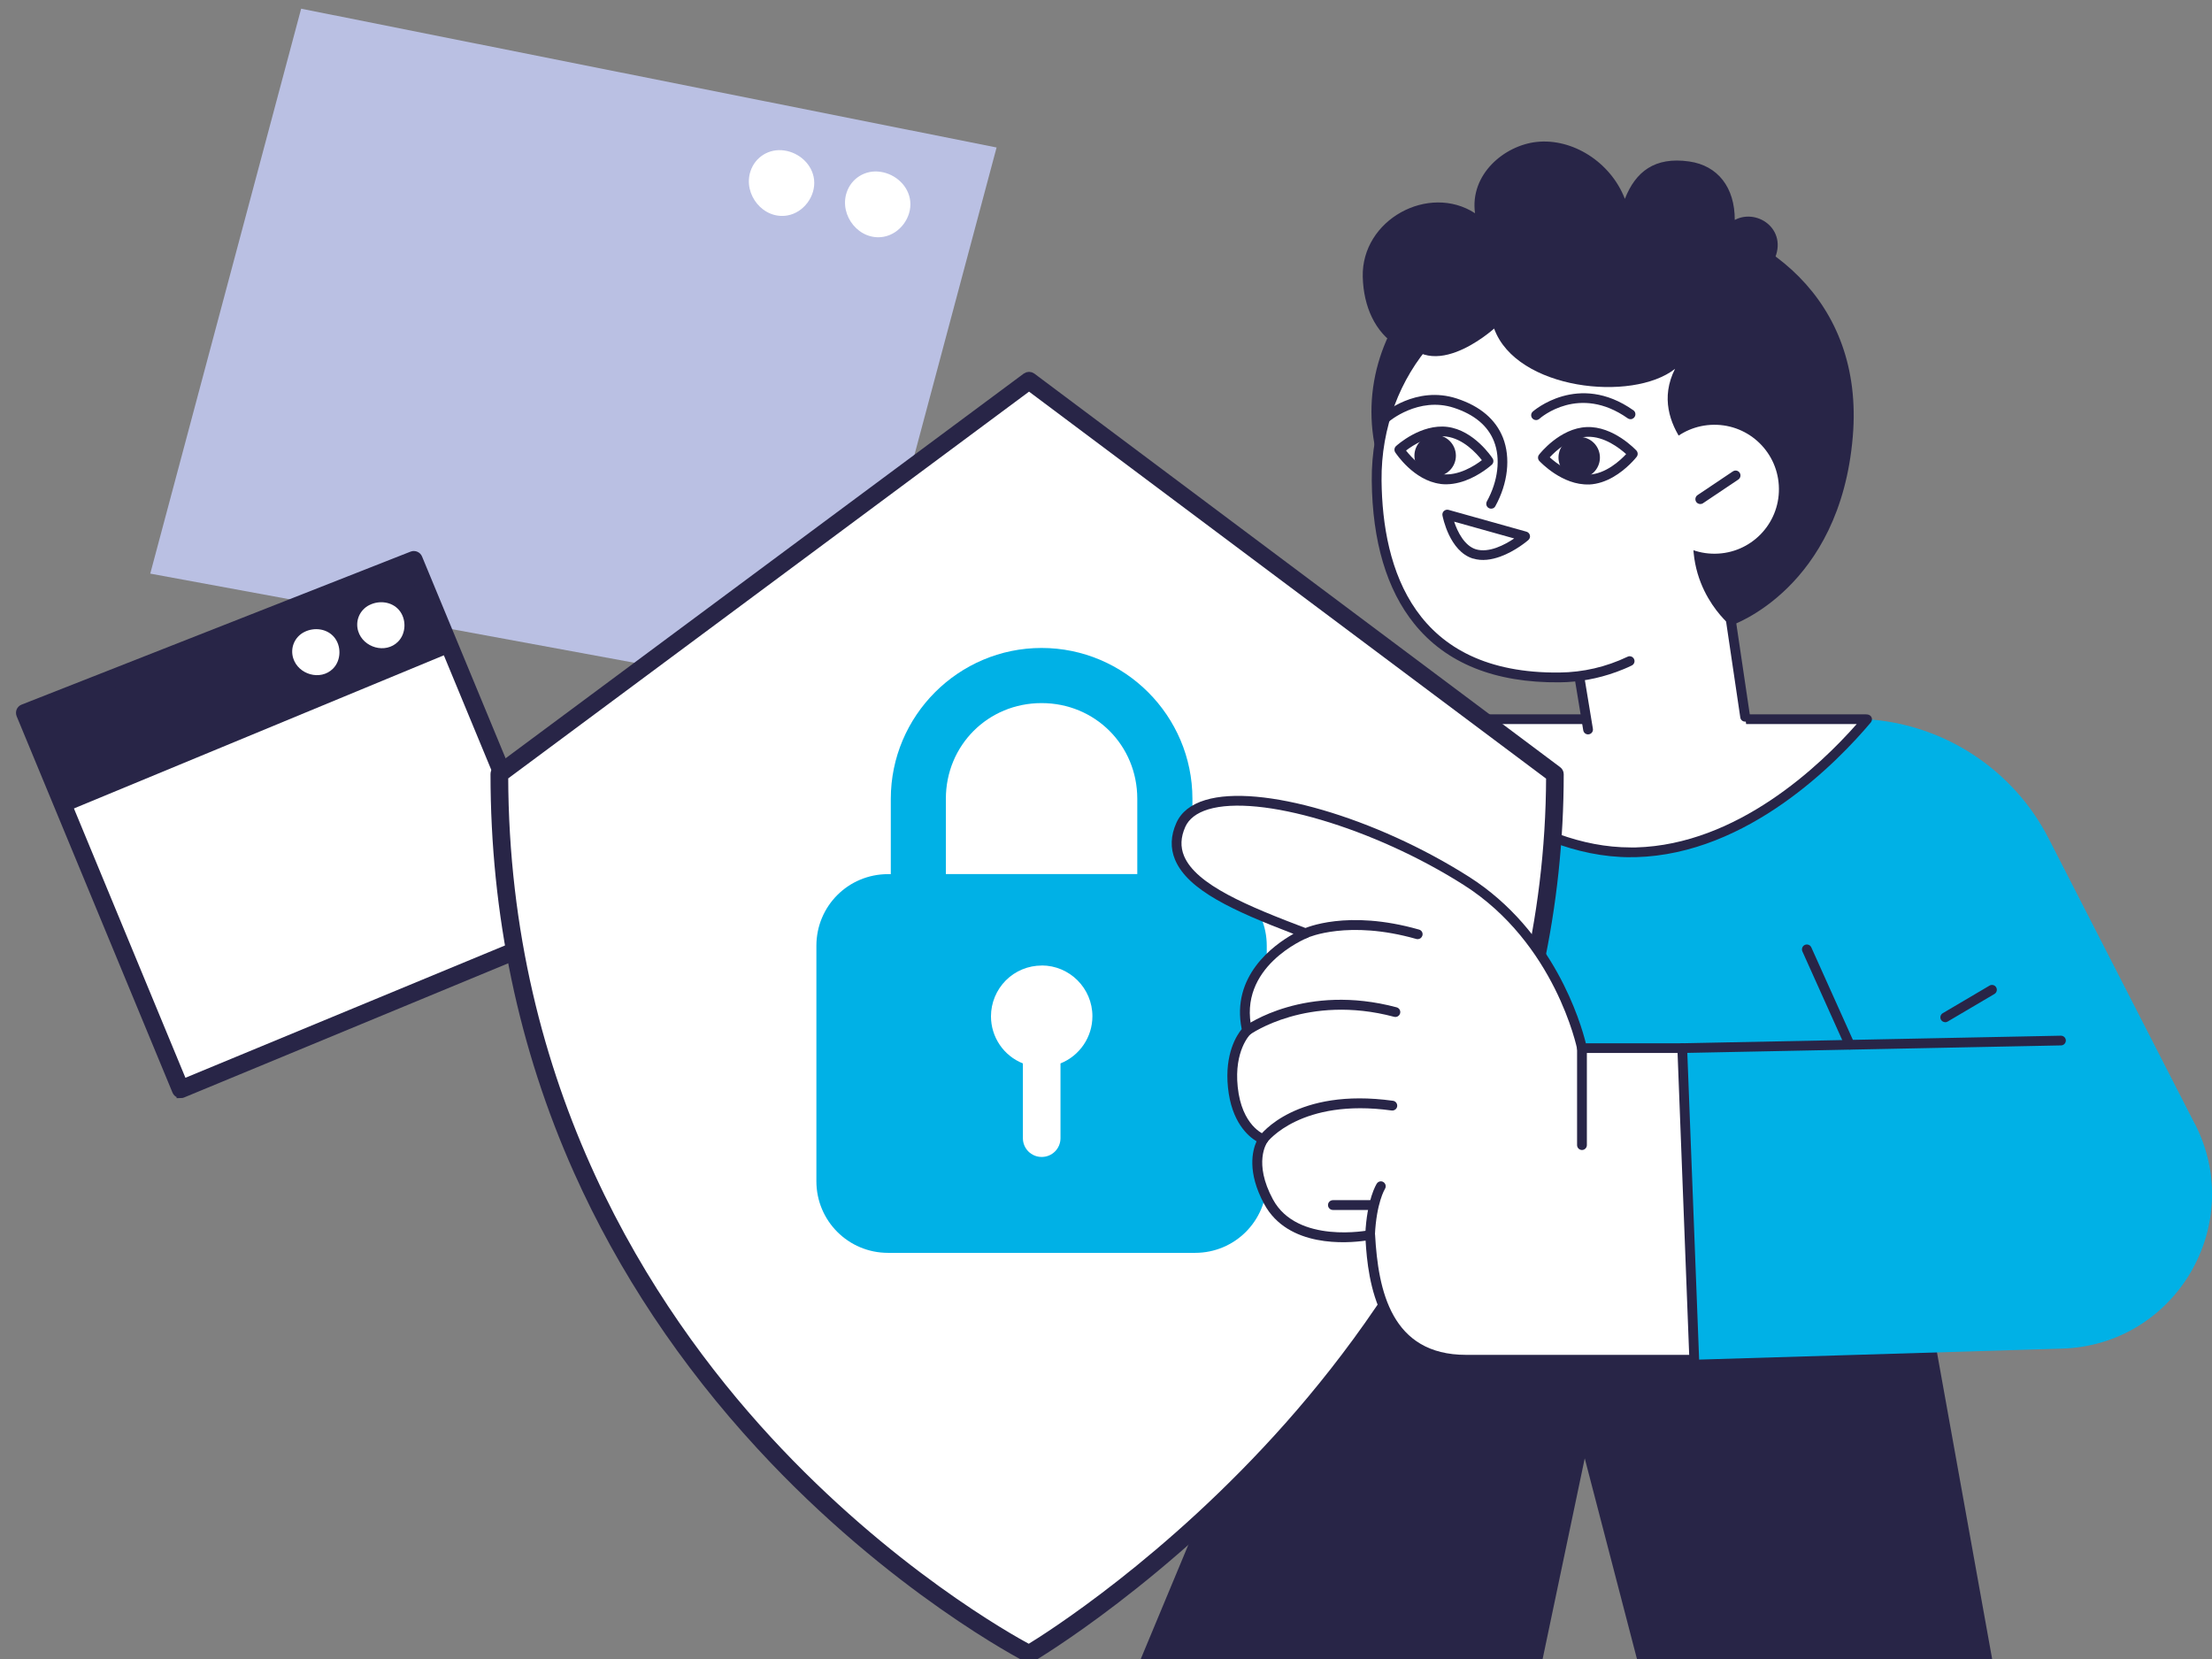 <svg xmlns="http://www.w3.org/2000/svg" id="Calque_1" viewBox="0 0 280 210"><rect x="0" y="0" width="280" height="210" fill="#808080" stroke="none"/><defs><style>.cls-1{fill:#00b1e6;}.cls-2{fill:#fff;}.cls-3{fill:#bac0e3;}.cls-4,.cls-5{fill:#282547;}.cls-5{stroke:#282547;stroke-miterlimit:10;}</style></defs><polygon class="cls-3" points="126.15 18.67 107.39 88.88 19.02 72.61 38.12 1.1 126.15 18.67"></polygon><path class="cls-2" d="M111.45,21.75c-1.9-.29-3.7,.81-4.29,2.65-.94,2.91,1.62,6.12,4.7,5.57,2.05-.37,3.58-2.45,3.36-4.51-.21-1.95-1.87-3.43-3.76-3.71Z"></path><path class="cls-2" d="M99.28,19.05c-1.9-.29-3.7,.81-4.29,2.65-.94,2.91,1.62,6.12,4.7,5.57,2.05-.37,3.58-2.45,3.36-4.51-.21-1.95-1.87-3.43-3.76-3.71Z"></path><polygon class="cls-4" points="162.49 166.59 144.4 210 195.27 210 200.6 184.6 207.21 210 252.17 210 244.36 166.59 162.49 166.59"></polygon><path class="cls-1" d="M277.83,142.27c-4.62-9.03-18.5-36.12-18.5-36.12-4.5-8.79-13.33-14.55-23.19-15.12h-58.89c-11,0-21.6,4.17-29.66,11.66l-13.32,12.39-2.32-26.85-41.63,3.2-1.47,49.72c-1,33.73,41.75,49.04,62.39,22.34l11.26-15.09v18.18h46.17l5.8,5.54s29.74-.9,46.56-1.41c14.35-.44,23.35-15.67,16.81-28.45Z"></path><path class="cls-2" d="M236.36,91.05c-.07,0-.14-.01-.21-.02h-58.89c-.21,0-.41,.01-.62,.01,4.75,5.5,16.53,17.21,30.45,16.83,13.79-.37,24.78-11.49,29.28-16.83Z"></path><path class="cls-4" d="M206.43,108.51c-14,0-25.8-11.88-30.27-17.06-.16-.18-.19-.44-.1-.66,.1-.22,.31-.36,.55-.36h.25c.13-.01,.25-.01,.38-.01h58.89l.25,.02c.23,.02,.44,.16,.53,.37,.09,.21,.05,.46-.1,.64-4.21,5-15.54,16.67-29.73,17.05-.22,0-.45,0-.67,0Zm-28.44-16.86c4.9,5.43,15.79,15.62,28.44,15.62,.21,0,.42,0,.64,0,12.83-.35,23.31-10.35,27.96-15.62h-57.04Z"></path><polygon class="cls-2" points="200.46 82.35 200.46 95.31 216.94 95.31 216.94 71.08 200.46 82.35"></polygon><polygon class="cls-2" points="52.39 70.86 71.76 117.65 22.87 137.88 3.14 90.24 52.39 70.86"></polygon><polygon class="cls-4" points="8.33 102.76 57.22 82.52 52.39 70.86 3.14 90.24 8.33 102.76"></polygon><path class="cls-5" d="M22.87,138.5c-.08,0-.16-.02-.24-.05-.15-.06-.27-.18-.33-.33L2.57,90.47c-.06-.15-.06-.33,0-.48,.06-.15,.19-.27,.34-.33l49.25-19.37c.31-.12,.67,.03,.8,.34l19.37,46.78c.13,.31-.02,.68-.33,.81l-48.89,20.24c-.08,.03-.16,.05-.24,.05ZM3.95,90.58l19.25,46.5,47.75-19.77-18.9-45.65L3.95,90.58Z"></path><path class="cls-2" d="M46.77,76.58c-1.23,.61-1.83,1.99-1.43,3.31,.64,2.09,3.46,2.92,5.04,1.34,1.05-1.05,1.09-2.9,.12-4.02-.92-1.06-2.5-1.24-3.72-.63Z"></path><path class="cls-2" d="M38.54,79.99c-1.23,.61-1.83,1.99-1.43,3.31,.64,2.09,3.46,2.92,5.04,1.34,1.05-1.05,1.09-2.9,.12-4.02-.92-1.06-2.5-1.24-3.73-.63Z"></path><path class="cls-2" d="M130.26,48.85L63.21,97.97c0,77.32,67.05,111.39,67.05,111.39,0,0,66.56-38.76,66.56-111.35l-66.56-49.15Z"></path><path class="cls-5" d="M130.26,209.97c-.1,0-.19-.02-.28-.07-.17-.09-17.05-8.78-33.7-26.83-9.78-10.61-17.57-22.33-23.16-34.83-6.99-15.64-10.53-32.55-10.53-50.27,0-.2,.09-.38,.25-.5l67.05-49.78c.22-.16,.52-.16,.74,0l66.56,49.82c.16,.12,.25,.3,.25,.49,0,16.65-3.52,32.89-10.45,48.28-5.55,12.3-13.28,24.09-22.98,35.03-16.52,18.62-33.27,28.48-33.43,28.58-.1,.06-.2,.08-.31,.08ZM63.83,98.28c.09,39.57,18.18,67.49,33.36,83.96,15.28,16.58,30.73,25.17,33.05,26.41,2.29-1.39,17.67-11.05,32.87-28.19,15.06-16.99,33-45.01,33.1-82.15l-65.95-49.36L63.83,98.28Z"></path><path class="cls-1" d="M131.85,82.02c-10.52,0-19.09,8.58-19.09,19.1v9.53h-.35c-5.03,0-9.07,4.04-9.07,9.07v29.8c0,5.03,4.05,9.07,9.07,9.07h38.87c5.03,0,9.07-4.05,9.07-9.07v-29.8c0-5.03-4.05-9.07-9.07-9.07h-.34v-9.53c0-10.52-8.58-19.1-19.1-19.1h0Zm0,6.98c6.77,0,12.11,5.34,12.11,12.11v9.53h-24.23v-9.53c0-6.77,5.34-12.11,12.11-12.11h0Zm0,33.21c3.55,0,6.43,2.88,6.43,6.43,0,2.63-1.6,4.99-4.04,5.97v9.46c0,1.32-1.06,2.38-2.38,2.38s-2.38-1.06-2.38-2.38v-9.46c-2.44-.97-4.04-3.33-4.04-5.96,0-1.71,.68-3.34,1.88-4.55,1.21-1.21,2.84-1.88,4.55-1.88h0Zm0,0"></path><path class="cls-4" d="M234.13,132.85c-.24,0-.46-.14-.56-.36l-5.42-12.06c-.14-.31,0-.68,.31-.82,.31-.14,.68,0,.82,.31l5.42,12.06c.14,.31,0,.68-.31,.82-.08,.04-.17,.05-.25,.05Z"></path><path class="cls-4" d="M246.23,129.39c-.21,0-.42-.11-.53-.3-.17-.29-.07-.67,.22-.84l5.92-3.49c.29-.17,.67-.08,.84,.22,.17,.29,.07,.67-.22,.84l-5.92,3.49c-.1,.06-.21,.09-.31,.09Z"></path><path class="cls-4" d="M212.94,133.29c-.34,0-.61-.27-.62-.6,0-.34,.26-.62,.6-.63l47.95-.96c.35,0,.62,.27,.63,.6,0,.34-.26,.62-.6,.63l-47.95,.96h-.01Z"></path><path class="cls-2" d="M212.94,132.67h-12.7s-2.66-13.56-14.64-21.18c-14.26-9.06-33.27-13.57-36.15-7.07-2.83,6.38,6.17,10.07,15.8,13.7,0,0-9.38,3.8-7.41,12.32,0,0-2.31,2.21-1.8,7.16,.57,5.49,3.86,6.59,3.86,6.59,0,0-2.1,2.8,.66,7.9,3.33,6.17,12.87,4.21,12.87,4.21,.31,5.53,1.37,15.8,12.13,15.8h28.9l-1.52-39.45Z"></path><path class="cls-4" d="M214.46,172.75h-28.9c-11.27-.01-12.41-10.81-12.7-15.71-2.34,.34-9.83,.93-12.84-4.64-2.18-4.04-1.49-6.76-.96-7.93-1.08-.65-3.17-2.44-3.62-6.8-.44-4.28,1.12-6.65,1.74-7.4-1.37-6.72,3.99-10.62,6.55-12.06-7.55-2.89-13.37-5.51-14.99-9.39-.61-1.46-.56-3.03,.16-4.64,.61-1.38,1.85-2.36,3.68-2.91,6.87-2.08,21.52,2.19,33.36,9.71,10.76,6.84,14.17,18.53,14.8,21.08h12.2c.33,0,.6,.26,.62,.59l1.52,39.46c0,.17-.06,.33-.17,.45-.12,.12-.28,.19-.44,.19Zm-41.02-17.05c.14,0,.27,.04,.38,.13,.14,.11,.23,.28,.24,.45,.39,7.08,2.05,15.22,11.51,15.22h28.25l-1.47-38.21h-12.1c-.3,0-.55-.21-.61-.5-.03-.13-2.76-13.4-14.36-20.77-11.38-7.23-25.89-11.52-32.34-9.57-1.47,.45-2.45,1.2-2.91,2.23-.58,1.31-.63,2.51-.15,3.67,1.52,3.64,7.97,6.32,15.6,9.21,.24,.09,.4,.32,.4,.57,0,.25-.15,.48-.38,.58-.36,.15-8.87,3.72-7.04,11.61,.05,.21-.02,.44-.18,.59-.08,.08-2.08,2.1-1.61,6.65,.51,4.98,3.33,6.03,3.45,6.07,.18,.07,.33,.22,.39,.4,.06,.19,.02,.39-.09,.55-.07,.1-1.8,2.59,.71,7.24,3.07,5.69,12.11,3.92,12.2,3.9,.04,0,.08-.01,.12-.01Z"></path><path class="cls-4" d="M173.44,156.93c-.37-.02-.63-.3-.62-.64,.2-4.49,1.41-6.39,1.46-6.47,.19-.29,.57-.37,.85-.18,.28,.19,.36,.57,.18,.85-.02,.04-1.08,1.77-1.27,5.85-.02,.33-.29,.59-.62,.59Z"></path><path class="cls-4" d="M173.76,153.16h-5.04c-.34,0-.62-.28-.62-.62s.28-.62,.62-.62h5.04c.34,0,.62,.28,.62,.62s-.28,.62-.62,.62Z"></path><path class="cls-4" d="M157.86,131.06c-.19,0-.38-.09-.5-.25-.2-.28-.14-.66,.14-.86,.31-.23,7.77-5.51,19.29-2.44,.33,.09,.53,.43,.44,.76-.09,.33-.43,.53-.76,.44-10.96-2.92-18.18,2.2-18.25,2.25-.11,.08-.24,.12-.36,.12Z"></path><path class="cls-4" d="M159.91,144.82c-.13,0-.25-.04-.36-.12-.27-.2-.33-.58-.14-.86,.18-.25,4.65-6.2,16.92-4.5,.34,.05,.57,.36,.53,.7-.05,.34-.36,.57-.7,.53-11.47-1.59-15.71,3.95-15.75,4.01-.12,.16-.31,.25-.5,.25Z"></path><path class="cls-4" d="M179.46,118.88c-.06,0-.11,0-.17-.02-8.65-2.46-13.71-.19-13.76-.17-.31,.14-.68,0-.82-.3-.14-.31-.01-.67,.3-.82,.22-.1,5.5-2.5,14.62,.1,.33,.09,.52,.43,.42,.76-.08,.27-.32,.45-.59,.45Z"></path><path class="cls-4" d="M200.25,145.57c-.34,0-.62-.28-.62-.62v-12.28c0-.34,.28-.62,.62-.62s.62,.28,.62,.62v12.28c0,.34-.28,.62-.62,.62Z"></path><path class="cls-4" d="M186.71,26.99c-.67-4.92,3.69-8.56,7.77-9.02,4.53-.51,9.39,2.52,11.2,7.2,1.35-3.43,3.77-5.36,8.15-4.73,3.61,.52,5.77,3.27,5.76,7.4,2.98-1.57,7.09,1.47,4.74,5.53-.65,1.13,4.77,29.49,5.15,33.63,.41,4.49-14.06,15.06-14.06,15.06-9.82-9.7,5.56-22.22,5.56-22.22,0,0-8.75,1.88-11.07-1.19-1.68-2.21-1.48-6.09-.9-9.28-1.55-1.31-2.54-3.19-2.98-5.24-1.24,2.66-4.33,4.97-8.88,4.64-4.3-.32-8.26-3.64-8.24-5.48-10.47,4.75-16.22-.69-16.41-8.24-.18-7.27,8.37-11.85,14.21-8.06Z"></path><path class="cls-4" d="M182.58,74.47l-8.26-16.71c-4.39-17.16,11.81-34.03,35.13-31.17,13.81,1.69,26.55,11.27,25.08,28.67-1.62,19.28-15.35,23.89-15.35,23.89l-36.6-4.67Z"></path><polygon class="cls-2" points="199.25 81.63 202.42 100.55 222 98.22 217.23 65.9 199.25 81.63"></polygon><path class="cls-4" d="M221.12,91.3c.27-.1,.44-.38,.4-.67l-3.68-24.82c-.03-.22-.19-.41-.4-.49-.21-.08-.45-.03-.62,.12l-17.98,15.72c-.16,.14-.24,.35-.2,.57l1.77,10.71c.06,.34,.37,.57,.71,.51,.34-.05,.57-.37,.51-.71l-1.71-10.37,16.86-14.75,3.51,23.7c.05,.34,.36,.57,.7,.52,.04,0,.08-.02,.12-.03Z"></path><path class="cls-2" d="M220.03,60.38c.14,13.88-9.99,25.24-22.63,25.36-17.01,.17-22.99-11.02-23.13-24.9-.14-13.88,9.99-25.24,22.63-25.36,12.64-.13,22.99,11.02,23.13,24.9Z"></path><path class="cls-4" d="M204.55,85.08c.68-.25,1.35-.52,2-.84,.31-.15,.44-.52,.29-.82-.15-.31-.52-.44-.82-.29-2.73,1.3-5.63,1.97-8.63,2-18.4,.19-22.39-13.11-22.51-24.29-.14-13.52,9.74-24.62,22.01-24.74,.34,0,.62-.28,.61-.62,0-.34-.28-.62-.62-.61-12.96,.13-23.38,11.79-23.24,25.99,.08,7.68,1.89,13.77,5.38,18.1,4.03,5,10.22,7.49,18.38,7.41,2.45-.02,4.85-.46,7.14-1.29Z"></path><path class="cls-4" d="M188.95,64.36c.14-.05,.26-.15,.33-.28,1.6-2.9,1.96-6.14,.97-8.67-.92-2.32-2.88-3.99-5.83-4.96-5.19-1.7-9.32,1.88-9.49,2.04-.26,.23-.28,.62-.05,.87,.23,.26,.62,.28,.87,.05,.05-.04,3.79-3.26,8.29-1.79,2.59,.85,4.29,2.27,5.07,4.24,.86,2.18,.52,5.03-.9,7.61-.16,.3-.06,.68,.24,.84,.16,.09,.35,.1,.51,.04Z"></path><path class="cls-4" d="M206.61,53.02c.11-.04,.22-.12,.29-.23,.2-.28,.13-.67-.15-.86-6.97-4.91-12.67,.12-12.73,.17-.25,.23-.27,.62-.04,.87,.23,.25,.62,.27,.87,.05,.2-.18,5.05-4.4,11.19-.07,.17,.12,.38,.14,.57,.08Z"></path><path class="cls-4" d="M184.29,57.66c.01,1.45-1.15,2.63-2.6,2.65-1.45,.01-2.63-1.15-2.65-2.6-.01-1.45,1.15-2.63,2.6-2.65,1.45-.01,2.63,1.15,2.65,2.6Z"></path><path class="cls-4" d="M182.32,61.25c-3.36-.43-5.61-3.84-5.71-3.99-.16-.25-.12-.59,.1-.79,.13-.12,3.16-2.86,6.52-2.43,3.36,.43,5.61,3.84,5.71,3.99,.16,.25,.12,.59-.1,.79-.09,.08-1.47,1.33-3.39,2.03-.95,.34-2.02,.55-3.14,.41Zm.76-5.99c-2.14-.27-4.23,1.1-5.1,1.77,.68,.87,2.36,2.72,4.5,2.99,2.14,.27,4.23-1.1,5.1-1.77-.68-.87-2.36-2.72-4.5-2.99Z"></path><path class="cls-4" d="M202.48,57.45c.26,1.43-.69,2.79-2.11,3.05-1.43,.26-2.79-.69-3.05-2.11-.26-1.43,.69-2.79,2.11-3.05,1.43-.26,2.79,.69,3.05,2.11Z"></path><path class="cls-4" d="M201.15,61.32c-3.39,.14-6.18-2.85-6.3-2.97-.2-.22-.22-.56-.03-.8,.11-.14,2.63-3.35,6.02-3.49,3.39-.14,6.18,2.85,6.3,2.97,.2,.22,.22,.56,.03,.8-.07,.09-1.23,1.56-3,2.57-.88,.5-1.9,.88-3.02,.93Zm-.25-6.03c-2.15,.09-3.98,1.79-4.73,2.6,.82,.74,2.78,2.28,4.94,2.19,2.15-.09,3.98-1.79,4.73-2.6-.82-.74-2.78-2.28-4.94-2.19Z"></path><path class="cls-4" d="M218.79,36.13l6.27,10.78-.22,9.28-5.67,23.09s-6.36-4.96-4.51-13.85l2.1-5.66s-8.41-5.81-4.73-13.08c-5.4,4.25-20.09,2.66-22.9-5.1,0,0-8.76,7.96-12.22-.15l21.17-11.97,20.7,6.66Z"></path><path class="cls-2" d="M225.18,61.85c.05,4.51-3.57,8.2-8.08,8.24-4.51,.05-8.2-3.57-8.24-8.08-.05-4.51,3.57-8.2,8.08-8.24,4.51-.05,8.2,3.57,8.24,8.08Z"></path><path class="cls-4" d="M215.44,63.77s.09-.04,.13-.07l4.47-3c.28-.19,.36-.57,.17-.86s-.57-.36-.86-.17l-4.47,3c-.28,.19-.36,.57-.17,.86,.16,.24,.46,.33,.72,.24Z"></path><path class="cls-4" d="M186.47,70.71c-3-.9-3.84-5.27-3.88-5.46-.04-.21,.03-.43,.19-.57,.16-.14,.38-.2,.58-.14l9.86,2.76c.22,.06,.39,.24,.44,.46,.05,.22-.03,.45-.2,.6-.1,.09-1.64,1.41-3.56,2.1-1.09,.39-2.29,.59-3.43,.24Zm-2.4-4.68c.42,1.29,1.31,3.06,2.75,3.5,1.66,.5,3.68-.58,4.85-1.37l-7.61-2.13Z"></path></svg>
